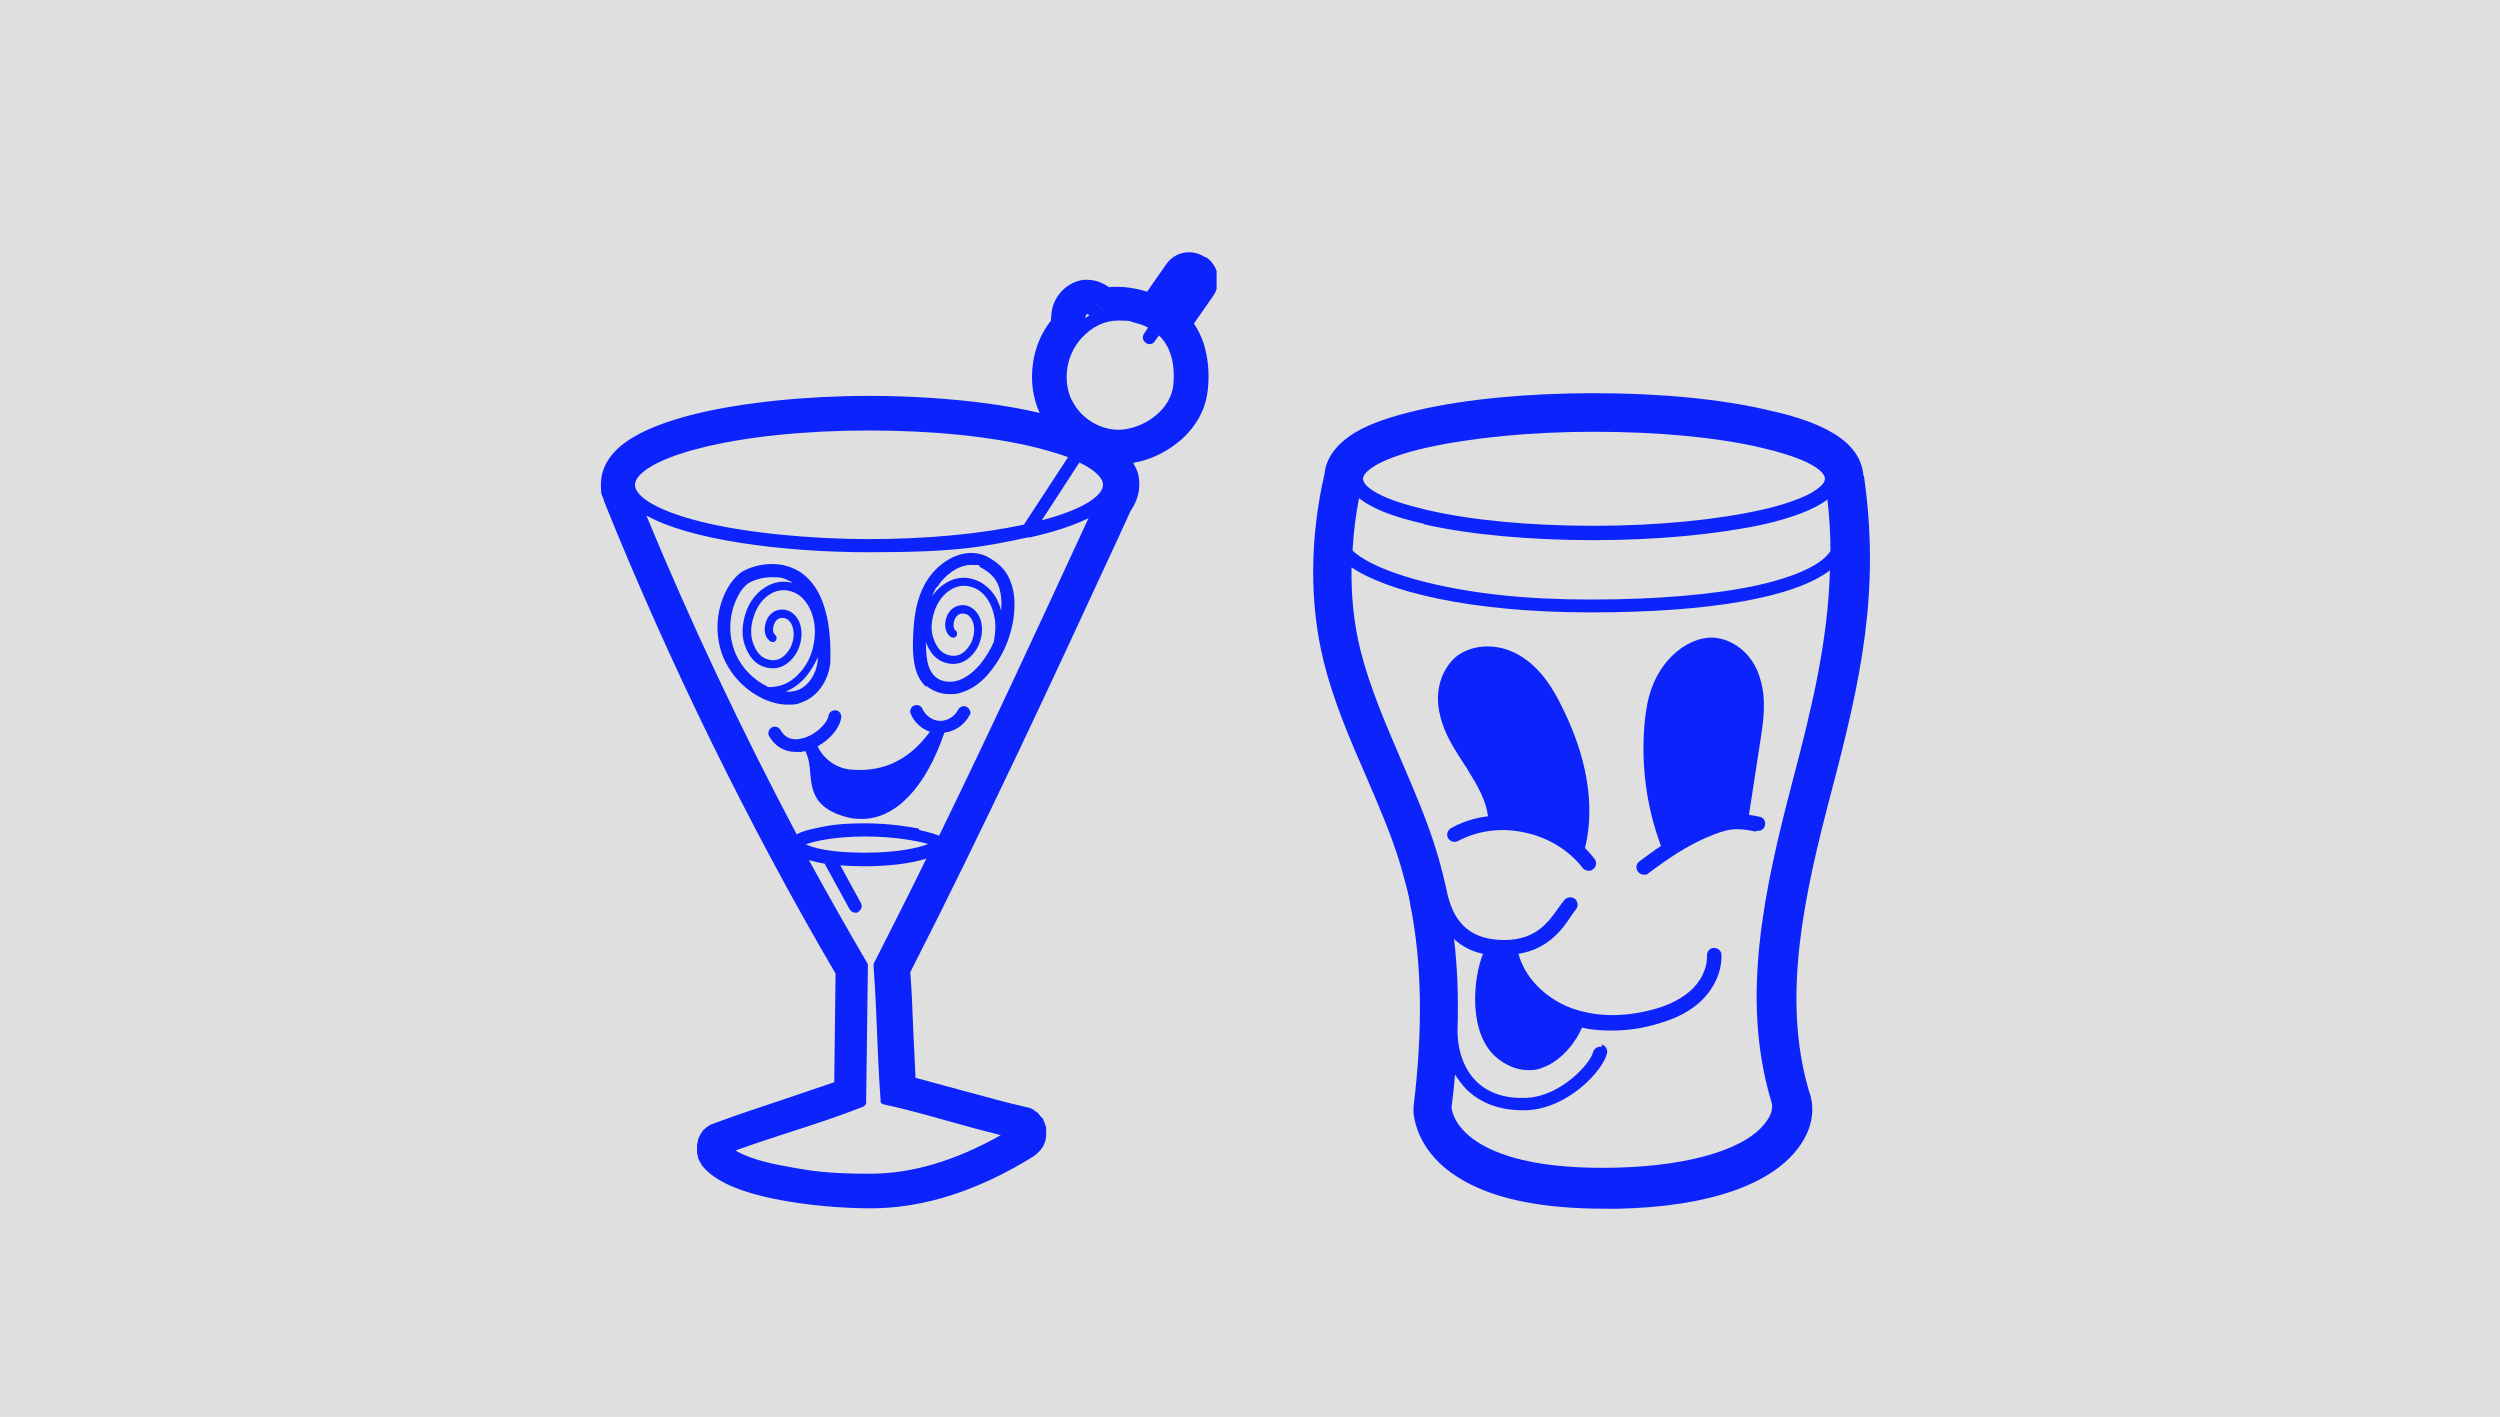 <svg width="337" height="191" viewBox="0 0 337 191" fill="none" xmlns="http://www.w3.org/2000/svg">
<rect width="337" height="191" fill="#DFDFDF"/>
<g clip-path="url(#clip0_743_4178)">
<path d="M108.037 94.692C110.099 93.984 111.631 91.917 111.925 89.379C111.925 89.379 111.925 89.379 111.925 89.32C112.22 80.995 109.51 77.866 107.213 76.744C104.267 75.268 100.91 76.39 99.731 77.276C99.142 77.748 98.612 78.397 98.141 79.165C96.609 81.822 96.315 85.069 97.257 87.962C98.259 90.855 100.497 93.216 103.325 94.397C104.091 94.692 105.092 94.987 106.211 94.987C107.33 94.987 107.389 94.928 108.037 94.692ZM103.384 92.508C101.322 91.504 99.614 89.615 98.907 87.43C98.082 85.01 98.377 82.294 99.614 80.109C99.967 79.46 100.379 78.988 100.792 78.692C101.263 78.338 102.559 77.807 104.032 77.807C105.504 77.807 105.622 77.925 106.447 78.338C106.565 78.338 106.682 78.456 106.8 78.515C106.741 78.515 106.624 78.515 106.565 78.515C105.504 78.279 104.503 78.456 103.56 78.929C102.088 79.696 100.968 81.054 100.438 82.884C99.967 84.537 99.967 86.013 100.556 87.371C101.145 88.788 102.029 89.674 103.266 89.969C104.326 90.264 105.917 90.146 107.213 88.257C108.273 86.663 108.45 84.065 106.977 82.766C106.447 82.294 105.858 82.117 105.21 82.176C104.562 82.235 103.973 82.589 103.56 83.18C103.089 83.888 102.677 85.541 103.796 86.427C104.032 86.604 104.385 86.604 104.562 86.368C104.739 86.131 104.739 85.777 104.503 85.6C103.973 85.187 104.267 84.183 104.503 83.829C104.739 83.475 105.033 83.297 105.386 83.297C105.681 83.297 106.034 83.357 106.27 83.593C107.272 84.478 107.154 86.486 106.329 87.666C105.563 88.788 104.68 89.201 103.56 88.906C102.677 88.67 102.088 88.08 101.616 86.958C101.145 85.836 101.145 84.596 101.558 83.239C102.029 81.704 102.853 80.582 104.091 79.932C104.797 79.578 105.563 79.46 106.329 79.637C106.918 79.755 107.389 79.991 107.861 80.346C108.862 81.172 109.451 82.353 109.746 83.888C109.922 84.951 109.863 86.131 109.569 87.371C109.274 88.552 108.744 89.615 107.978 90.5C107.272 91.327 106.506 91.917 105.622 92.271C105.092 92.449 104.562 92.626 103.501 92.626L103.384 92.508ZM105.799 93.216C105.799 93.216 105.858 93.216 105.917 93.216C106.977 92.803 107.919 92.094 108.744 91.091C109.333 90.323 109.863 89.497 110.217 88.611C110.217 88.788 110.217 89.024 110.217 89.201C110.04 90.677 109.098 92.449 107.507 93.039C106.977 93.216 106.388 93.275 105.858 93.216H105.799Z" fill="#0C24FB"/>
<path d="M124.885 92.448C125.709 93.157 126.829 93.57 128.007 93.57C129.185 93.57 129.244 93.452 129.833 93.275C131.188 92.803 132.484 91.858 133.603 90.382C135.429 88.08 136.548 85.187 136.725 82.294C136.843 80.641 136.607 79.224 136.077 78.043C135.547 76.803 134.545 75.8 132.955 74.973C129.951 73.615 126.593 75.622 124.944 78.279C123.353 80.818 123.118 83.829 123.059 86.781C123.059 88.847 123.235 91.15 124.885 92.626V92.448ZM126.357 79.106C127.359 77.512 129.185 76.154 130.893 76.154C132.602 76.154 131.777 76.213 132.13 76.449C133.367 77.098 134.074 77.807 134.487 78.692C134.899 79.637 135.076 80.818 134.958 82.176C134.958 82.176 134.958 82.294 134.958 82.353C134.604 80.877 133.897 79.755 132.837 78.929C132.248 78.456 131.6 78.161 130.834 77.984C129.774 77.748 128.773 77.925 127.83 78.397C126.946 78.87 126.24 79.519 125.651 80.346C125.827 79.932 126.004 79.519 126.24 79.165L126.357 79.106ZM124.767 86.663C124.767 86.604 124.767 86.545 124.767 86.427C124.767 86.545 124.826 86.663 124.885 86.781C125.474 88.198 126.357 89.083 127.594 89.379C128.655 89.674 130.245 89.556 131.541 87.666C132.602 86.072 132.778 83.475 131.306 82.176C130.775 81.704 130.186 81.526 129.538 81.585C128.89 81.644 128.301 81.999 127.889 82.589C127.418 83.297 127.005 84.951 128.125 85.836C128.36 86.013 128.714 86.013 128.89 85.777C129.067 85.541 129.067 85.187 128.831 85.01C128.301 84.596 128.596 83.593 128.831 83.239C129.067 82.884 129.362 82.707 129.715 82.707C130.01 82.707 130.363 82.766 130.599 83.002C131.6 83.888 131.482 85.895 130.658 87.076C129.892 88.198 129.008 88.611 127.889 88.316C127.005 88.08 126.416 87.489 125.945 86.368C125.474 85.246 125.474 84.006 125.886 82.648C126.357 81.113 127.182 79.991 128.419 79.342C129.126 78.988 129.892 78.87 130.658 79.047C131.247 79.165 131.718 79.401 132.189 79.755C133.191 80.582 133.78 81.763 134.074 83.297C134.251 84.301 134.192 85.364 133.956 86.545C133.544 87.548 132.955 88.434 132.307 89.32C131.364 90.5 130.363 91.268 129.303 91.681C128.125 92.094 126.829 91.917 126.063 91.209C124.944 90.205 124.826 88.375 124.826 86.722L124.767 86.663Z" fill="#0C24FB"/>
<path d="M130.718 96.463C130.954 96.05 130.718 95.519 130.306 95.282C129.893 95.046 129.363 95.282 129.128 95.696C128.715 96.581 127.714 97.172 126.771 97.172C125.829 97.172 126.771 97.172 126.712 97.172C125.711 97.172 124.768 96.463 124.356 95.578C124.179 95.105 123.649 94.928 123.237 95.105C122.766 95.282 122.589 95.814 122.766 96.227C123.237 97.349 124.179 98.234 125.358 98.647C123.767 100.714 120.704 104.315 114.578 103.725C112.751 103.548 110.984 102.308 110.218 100.596C111.868 99.71 113.164 98.175 113.399 96.758C113.458 96.286 113.164 95.814 112.693 95.755C112.221 95.696 111.75 95.991 111.691 96.463C111.514 97.585 109.688 99.297 107.862 99.592C106.684 99.828 105.8 99.415 105.211 98.411C104.976 97.998 104.446 97.821 104.033 98.057C103.621 98.293 103.444 98.825 103.68 99.238C104.446 100.596 105.742 101.363 107.273 101.363C108.805 101.363 107.862 101.363 108.157 101.304C108.275 101.304 108.392 101.304 108.569 101.245C109.04 102.249 109.158 103.253 109.217 104.256C109.453 106.5 109.688 108.979 114.165 110.16C114.813 110.337 115.52 110.396 116.168 110.396C120.704 110.396 124.768 106.205 127.301 98.766C128.715 98.588 130.07 97.703 130.718 96.345V96.463Z" fill="#0C24FB"/>
<path d="M162.41 34.649C161.762 34.236 161.055 34 160.289 34C159.052 34 157.933 34.59 157.226 35.594L154.634 39.313C154.457 39.255 154.221 39.195 153.986 39.136C152.867 38.841 151.747 38.664 150.687 38.664C149.627 38.664 149.862 38.664 149.509 38.723C148.684 38.133 147.683 37.719 146.564 37.719C146.387 37.719 146.269 37.719 146.092 37.719C144.089 37.956 142.381 39.491 141.851 41.557C141.733 42.147 141.674 42.738 141.674 43.21C140.378 44.863 139.554 46.811 139.259 48.878C138.906 51.239 139.2 53.601 140.143 55.667C137.963 55.136 135.548 54.723 132.956 54.368C128.067 53.719 122.588 53.365 117.169 53.365C108.627 53.365 100.086 54.25 93.783 55.785C90.189 56.671 87.362 57.734 85.3 58.974C81.707 61.099 81 63.638 81 65.291C81 66.944 81.118 66.59 81.353 67.239C81.353 67.416 81.471 67.652 81.53 67.829C90.189 89.32 100.911 111.223 112.633 131.237L112.456 145.879C110.041 146.705 107.744 147.473 105.682 148.181C102.678 149.185 99.615 150.189 96.257 151.428C96.198 151.428 96.08 151.487 96.021 151.546C96.021 151.546 95.962 151.546 95.903 151.546C95.432 151.783 95.079 152.078 94.725 152.432H94.666C94.666 152.491 94.666 152.55 94.666 152.55C94.549 152.727 94.431 152.845 94.372 153.022C94.372 153.022 94.372 153.081 94.313 153.141C94.195 153.318 94.136 153.495 94.077 153.672C94.077 153.731 94.077 153.79 94.077 153.79C94.077 153.967 93.96 154.203 93.96 154.38C93.96 154.439 93.96 154.498 93.96 154.498C93.96 154.676 93.96 154.912 93.96 155.089C93.96 155.148 93.96 155.207 93.96 155.207C93.96 155.384 93.96 155.62 94.077 155.797V155.915C94.077 155.974 94.077 156.033 94.136 156.151C94.136 156.27 94.195 156.329 94.254 156.388C94.254 156.388 94.254 156.506 94.313 156.565C94.372 156.683 94.49 156.801 94.549 156.978C94.549 156.978 94.608 157.096 94.666 157.155C96.316 159.222 99.791 160.757 105.152 161.76C108.863 162.469 113.458 162.882 117.405 162.882C124.473 162.882 131.837 160.52 139.259 155.915C139.318 155.915 139.436 155.797 139.495 155.738C139.554 155.679 139.671 155.62 139.73 155.561C139.789 155.502 139.848 155.443 139.907 155.384C140.025 155.266 140.084 155.207 140.202 155.089C140.202 155.089 140.319 154.971 140.378 154.853C140.496 154.735 140.555 154.557 140.614 154.498C140.614 154.439 140.673 154.38 140.732 154.262C140.732 154.144 140.85 154.026 140.908 153.849V153.731L140.967 153.554C140.967 153.377 141.026 153.141 141.026 152.963C141.026 152.963 141.026 152.904 141.026 152.845C141.026 152.668 141.026 152.432 141.026 152.255C141.026 152.255 141.026 152.196 141.026 152.137C141.026 151.96 140.967 151.724 140.85 151.546C140.85 151.546 140.85 151.546 140.85 151.487C140.85 151.369 140.732 151.192 140.673 151.074V150.956H140.614V150.779C140.555 150.779 140.378 150.602 140.378 150.602C140.26 150.484 140.202 150.366 140.084 150.248H140.025C140.025 150.189 140.025 150.13 140.025 150.13C139.907 150.011 139.73 149.893 139.554 149.775H139.495V149.716C139.318 149.598 139.2 149.539 139.023 149.421H138.906L138.847 149.362C138.729 149.362 138.552 149.244 138.434 149.244H138.375C135.96 148.713 132.779 147.827 129.716 147C127.595 146.41 125.357 145.82 123.413 145.288C123.295 143.163 123.236 141.097 123.119 139.148C123.001 136.551 122.942 133.894 122.706 131.06C132.72 111.4 141.498 92.507 150.746 72.493L152.395 68.892C153.161 67.77 153.573 66.59 153.573 65.35C153.573 64.11 153.397 63.519 152.749 62.398C155.164 61.984 157.402 60.863 159.229 59.269C161.349 57.379 162.586 55.018 162.822 52.42C163.057 50.236 162.822 48.228 162.292 46.398C161.938 45.395 161.526 44.45 160.937 43.623L163.529 39.904C164.707 38.192 164.295 35.889 162.645 34.709L162.41 34.649ZM160.289 36.834H160.171H160.289ZM160.112 36.834H159.994H160.112ZM159.935 36.834C159.935 36.834 159.877 36.834 159.818 36.834C159.818 36.834 159.877 36.834 159.935 36.834ZM159.818 36.893C159.818 36.893 159.759 36.893 159.7 36.952C159.7 36.952 159.759 36.893 159.818 36.893ZM159.7 37.011C159.7 37.011 159.641 37.07 159.582 37.129C159.582 37.129 159.582 37.07 159.7 37.011ZM144.443 53.896C143.206 51.239 143.736 47.815 145.798 45.572C147.27 43.978 148.92 43.21 150.805 43.21C152.69 43.21 152.219 43.328 152.984 43.505C153.632 43.682 154.221 43.859 154.752 44.155L154.221 44.981C153.927 45.395 154.045 45.926 154.457 46.221C154.634 46.339 154.811 46.398 154.928 46.398C155.223 46.398 155.458 46.28 155.635 46.044L156.224 45.217C158.227 47.107 158.345 49.999 158.168 51.889C157.815 55.136 154.634 57.379 151.747 57.852C148.92 58.324 145.798 56.671 144.502 53.955L144.443 53.896ZM117.758 130.351C117.994 133.422 118.111 136.373 118.229 139.266C118.347 142.159 118.465 145.17 118.7 148.24C118.7 148.24 118.7 148.358 118.7 148.417V148.535C118.7 148.535 118.7 148.595 118.759 148.654C118.759 148.654 118.818 148.713 118.877 148.772C118.877 148.772 118.936 148.831 118.995 148.831C118.995 148.831 119.054 148.831 119.113 148.89C119.113 148.89 119.172 148.89 119.231 148.89C121.705 149.421 124.945 150.307 128.067 151.192C130.364 151.842 132.779 152.491 134.9 153.022C128.833 156.447 122.942 158.218 117.287 158.218C111.632 158.218 109.393 157.864 105.918 157.214C102.855 156.683 100.498 155.915 99.143 155.089C101.912 154.085 104.504 153.259 107.037 152.432C109.982 151.487 113.045 150.484 116.344 149.185C116.344 149.185 116.403 149.185 116.462 149.126C116.462 149.126 116.521 149.067 116.58 149.008C116.58 149.008 116.639 148.949 116.698 148.89C116.698 148.89 116.698 148.831 116.757 148.772V148.654C116.757 148.654 116.757 148.535 116.757 148.476L116.992 130.233C116.992 130.233 116.992 130.174 116.992 130.115V129.997C116.992 129.997 116.992 129.879 116.933 129.879C114.282 125.333 111.632 120.669 109.04 115.946C109.688 116.123 110.395 116.3 111.16 116.418L114.518 122.558C114.695 122.854 114.989 123.031 115.284 123.031C115.578 123.031 115.578 123.031 115.696 122.913C116.109 122.676 116.285 122.145 116.05 121.732L113.281 116.654C114.224 116.714 115.284 116.773 116.462 116.773C120.35 116.773 122.883 116.3 124.356 115.887C124.532 115.887 124.709 115.769 124.886 115.71C122.588 120.433 120.173 125.156 117.758 129.938V130.351ZM85.595 65.35C85.595 64.051 87.892 62.044 94.431 60.39C100.498 58.855 108.568 58.029 117.169 58.029C125.769 58.029 133.84 58.855 139.907 60.39C141.498 60.804 142.852 61.217 143.972 61.63L138.022 70.722C132.249 71.962 124.945 72.671 117.169 72.671C109.393 72.671 100.498 71.844 94.431 70.309C87.892 68.656 85.595 66.708 85.595 65.35ZM116.639 114.942C111.632 114.942 109.511 114.234 108.627 113.821C109.864 113.348 112.692 112.758 116.639 112.758C120.586 112.758 123.59 113.348 125.121 113.762C123.825 114.293 120.998 114.942 116.639 114.942ZM123.884 111.695C122.588 111.459 119.938 110.987 116.639 110.987C113.34 110.987 111.749 111.223 109.747 111.695C108.863 111.872 108.038 112.108 107.39 112.463C99.968 98.471 93.076 83.888 87.126 69.482C92.84 72.73 105.27 74.442 117.169 74.442C129.068 74.442 132.485 73.733 138.611 72.434C138.67 72.434 138.788 72.434 138.847 72.434C142.028 71.726 144.737 70.84 146.74 69.837L146.328 70.722C139.73 85.01 133.368 98.766 126.594 112.64C126.476 112.64 126.358 112.522 126.241 112.522C125.652 112.286 124.827 112.108 123.884 111.872V111.695ZM140.437 70.132L145.503 62.339C147.801 63.46 148.684 64.523 148.684 65.35C148.684 66.648 146.505 68.538 140.437 70.132ZM146.564 42.325C146.622 42.325 146.74 42.443 146.858 42.502C146.681 42.62 146.505 42.738 146.328 42.856C146.328 42.856 146.328 42.738 146.328 42.679C146.328 42.502 146.505 42.383 146.564 42.325ZM152.808 41.734C152.808 41.734 152.925 41.734 152.984 41.734C152.984 41.734 152.867 41.734 152.808 41.734ZM150.746 41.498C150.746 41.498 150.687 41.498 150.628 41.498C150.628 41.498 150.628 41.498 150.687 41.498H150.746ZM152.336 41.616C152.336 41.616 152.219 41.616 152.16 41.616C152.16 41.616 152.278 41.616 152.336 41.616ZM152.042 41.616C152.042 41.616 151.924 41.616 151.865 41.616C151.865 41.616 151.983 41.616 152.042 41.616ZM151.747 41.616C151.747 41.616 151.63 41.616 151.571 41.616C151.571 41.616 151.688 41.616 151.747 41.616ZM151.453 41.616C151.453 41.616 151.335 41.616 151.276 41.616C151.276 41.616 151.394 41.616 151.453 41.616ZM151.158 41.616C151.158 41.616 151.04 41.616 150.982 41.616C150.982 41.616 151.099 41.616 151.158 41.616ZM150.216 41.734C150.216 41.734 150.216 41.734 150.275 41.734C150.275 41.734 150.275 41.734 150.216 41.734ZM148.507 41.734C148.566 41.793 148.625 41.911 148.684 41.97C148.684 41.911 148.566 41.793 148.507 41.734C148.39 41.616 148.272 41.498 148.154 41.38C148.272 41.498 148.449 41.616 148.507 41.734ZM146.976 40.789C146.976 40.789 147.035 40.789 147.094 40.789C147.094 40.789 147.035 40.789 146.976 40.789ZM147.094 40.789C147.094 40.789 147.153 40.789 147.211 40.789C147.211 40.789 147.153 40.789 147.094 40.789ZM147.211 40.789C147.211 40.789 147.27 40.789 147.329 40.789C147.329 40.789 147.27 40.789 147.211 40.789ZM147.329 40.789C147.329 40.789 147.388 40.789 147.447 40.789C147.447 40.789 147.388 40.789 147.329 40.789ZM147.447 40.849C147.447 40.849 147.506 40.849 147.565 40.849C147.565 40.849 147.506 40.849 147.447 40.849ZM147.565 40.908C147.565 40.908 147.624 40.908 147.683 40.908C147.683 40.908 147.624 40.908 147.565 40.908ZM147.683 40.967C147.683 40.967 147.742 40.967 147.801 41.026C147.801 41.026 147.742 41.026 147.683 40.967ZM147.801 41.026C147.801 41.026 147.859 41.026 147.918 41.085C147.918 41.085 147.859 41.085 147.801 41.026ZM147.918 41.085C147.918 41.085 147.977 41.085 148.036 41.144C148.036 41.144 147.977 41.144 147.918 41.085ZM146.681 40.553H146.564H146.681ZM146.799 40.553C146.799 40.553 146.74 40.553 146.681 40.553C146.681 40.553 146.74 40.553 146.799 40.553ZM160.289 36.775C160.289 36.775 160.348 36.775 160.407 36.775C160.407 36.775 160.348 36.775 160.289 36.775ZM160.466 36.775C160.466 36.775 160.524 36.775 160.583 36.775C160.583 36.775 160.524 36.775 160.466 36.775Z" fill="#0C24FB"/>
</g>
<g clip-path="url(#clip1_743_4178)">
<path d="M213.659 114.304C215.411 107.099 212.917 99.962 210.492 95.159C209.413 92.957 207.796 90.222 205.168 88.555C202.338 86.687 198.766 86.687 196.408 88.421C194.723 89.756 193.106 92.691 194.184 96.693C194.791 99.095 196.138 101.096 197.419 103.097C197.621 103.364 197.823 103.697 197.958 103.964C199.171 105.899 200.316 107.9 200.586 110.035C198.834 110.235 197.149 110.768 195.599 111.635C195.128 111.902 194.926 112.503 195.195 112.97C195.465 113.437 196.071 113.637 196.543 113.37C199.171 111.969 202.405 111.502 205.572 112.236C208.74 112.903 211.502 114.637 213.322 116.972C213.524 117.239 213.793 117.372 214.13 117.372C214.467 117.372 214.535 117.372 214.737 117.172C215.209 116.839 215.276 116.238 214.939 115.771C214.535 115.238 214.063 114.704 213.591 114.237L213.659 114.304Z" fill="#0C24FB"/>
<path d="M236.771 111.969C237.31 112.102 237.849 111.769 237.916 111.235C238.051 110.702 237.714 110.168 237.175 110.101C236.636 109.968 236.164 109.901 235.76 109.834L237.31 99.762C237.714 97.227 238.118 94.358 237.31 91.623C236.299 87.888 233.334 86.087 230.976 85.953C229.089 85.887 227.067 86.754 225.383 88.421C224.304 89.489 223.428 90.823 222.822 92.29C222.148 93.958 221.879 95.692 221.744 96.96C221.137 102.697 221.879 108.634 223.9 114.037C222.957 114.637 222.013 115.371 221.003 116.105C220.531 116.438 220.463 117.039 220.8 117.506C221.003 117.773 221.272 117.906 221.609 117.906C221.946 117.906 222.013 117.906 222.216 117.706C224.978 115.638 227.404 114.037 230.032 112.903C232.862 111.702 233.873 111.502 236.703 112.102L236.771 111.969Z" fill="#0C24FB"/>
<path d="M251.191 64.14C251.056 62.472 250.247 60.204 247.013 58.337C244.991 57.136 242.228 56.135 238.522 55.335C232.188 53.8 223.765 53 214.87 53C205.975 53 197.552 53.8 191.218 55.268C187.511 56.135 184.749 57.069 182.727 58.27C179.627 60.138 178.684 62.272 178.549 63.873C176.528 72.545 176.528 81.484 178.414 89.088C179.762 94.558 181.986 99.695 184.142 104.631C185.827 108.567 187.579 112.569 188.792 116.639C189.196 118.039 189.6 119.507 189.937 120.975C189.937 121.241 190.072 121.508 190.072 121.775C191.689 129.78 191.824 138.719 190.544 149.192V149.325V149.392C190.544 149.392 190.544 149.525 190.544 149.592C190.544 149.592 190.544 149.725 190.544 149.792C190.544 149.792 190.544 149.792 190.544 149.859V150.059C190.746 151.793 191.757 156.129 197.484 159.264C201.932 161.733 208.199 162.933 216.285 162.933C224.371 162.933 217.565 162.933 218.239 162.933C230.436 162.666 239.129 159.598 242.7 154.328C244.317 151.993 244.722 149.392 243.846 147.057C240.139 134.449 243.172 120.774 246.878 106.699C250.854 91.623 253.482 79.683 251.258 64.14H251.191ZM215.948 141.12C215.409 140.987 214.87 141.32 214.735 141.854C214.398 143.321 210.422 147.791 205.773 147.991C203.01 148.124 200.719 147.391 199.102 145.856C197.417 144.255 196.474 141.787 196.474 138.852C196.474 135.917 196.474 138.852 196.474 138.852C196.608 134.516 196.474 130.447 196.002 126.578C197.08 127.579 198.36 128.246 199.91 128.579C198.563 131.848 197.821 139.519 201.932 142.721C203.482 143.922 204.897 144.255 206.042 144.255C207.188 144.255 207.39 144.122 207.929 143.922C210.557 142.988 212.511 140.32 213.253 138.519C214.6 138.852 216.015 138.919 217.296 138.919C219.25 138.919 221.069 138.652 222.552 138.252C225.247 137.585 227.336 136.651 228.953 135.25C230.975 133.515 232.121 131.047 232.053 128.713C232.053 128.179 231.581 127.779 231.042 127.779C230.503 127.779 230.099 128.246 230.099 128.779C230.166 130.514 229.29 132.381 227.673 133.716C226.325 134.85 224.506 135.717 222.147 136.25C219.385 136.918 215.342 137.318 211.366 135.717C208.064 134.316 205.503 131.648 204.695 128.579C208.738 127.912 210.625 125.244 211.77 123.509C212.04 123.109 212.242 122.842 212.444 122.576C212.781 122.175 212.714 121.508 212.309 121.175C211.905 120.841 211.231 120.908 210.894 121.308C210.625 121.642 210.355 121.975 210.085 122.375C208.805 124.176 207.121 126.711 202.808 126.711C198.563 126.711 196.137 124.777 195.126 120.574C194.722 118.64 194.25 116.772 193.711 114.971C192.43 110.702 190.611 106.499 188.859 102.43C186.837 97.694 184.681 92.757 183.401 87.688C182.525 84.219 182.121 80.417 182.188 76.481C186.905 79.683 198.023 82.551 214.398 82.551C230.773 82.551 241.959 80.483 246.676 76.881C246.406 86.22 244.385 94.892 241.689 105.098C237.781 119.974 234.614 134.449 238.724 148.324C239.061 149.125 238.859 150.126 238.185 151.059C235.692 154.795 228.077 157.13 217.97 157.397C209.951 157.597 203.886 156.596 199.91 154.395C196.474 152.46 195.8 150.259 195.665 149.325C195.867 147.791 196.002 146.323 196.137 144.856C196.608 145.589 197.147 146.323 197.754 146.924C199.641 148.725 202.201 149.659 205.166 149.659C205.368 149.659 205.638 149.659 205.84 149.659C211.501 149.392 216.15 144.189 216.622 141.987C216.757 141.454 216.42 140.92 215.881 140.787L215.948 141.12ZM237.377 60.338C240.207 61.005 242.498 61.739 243.98 62.539C245.261 63.206 246.002 63.94 246.002 64.54C246.002 65.141 245.261 65.808 243.98 66.541C242.43 67.342 240.139 68.142 237.377 68.743C231.379 70.077 223.428 70.877 214.87 70.877C206.312 70.877 198.36 70.144 192.363 68.743C189.533 68.076 187.242 67.342 185.759 66.541C184.479 65.874 183.738 65.141 183.738 64.54C183.738 63.94 184.479 63.273 185.759 62.539C187.309 61.739 189.6 60.938 192.363 60.338C198.36 59.004 206.312 58.203 214.87 58.203C223.428 58.203 231.379 58.937 237.377 60.338ZM191.959 70.677C198.091 72.078 206.244 72.812 214.87 72.812C223.495 72.812 231.649 72.011 237.781 70.677C241.824 69.743 244.654 68.609 246.339 67.342C246.608 69.743 246.743 72.011 246.743 74.28C246.069 75.347 243.98 77.281 236.972 78.882C231.177 80.15 223.36 80.817 214.466 80.817C205.571 80.817 198.563 80.016 192.498 78.549C185.692 76.881 183.131 75.013 182.323 74.213C182.457 71.878 182.727 69.543 183.199 67.142C184.816 68.476 187.714 69.677 191.959 70.611V70.677Z" fill="#0C24FB"/>
</g>
<defs>
<clipPath id="clip0_743_4178">
<rect width="83" height="129" fill="white" transform="translate(81 34)"/>
</clipPath>
<clipPath id="clip1_743_4178">
<rect width="75" height="110" fill="white" transform="translate(177 53)"/>
</clipPath>
</defs>
</svg>
